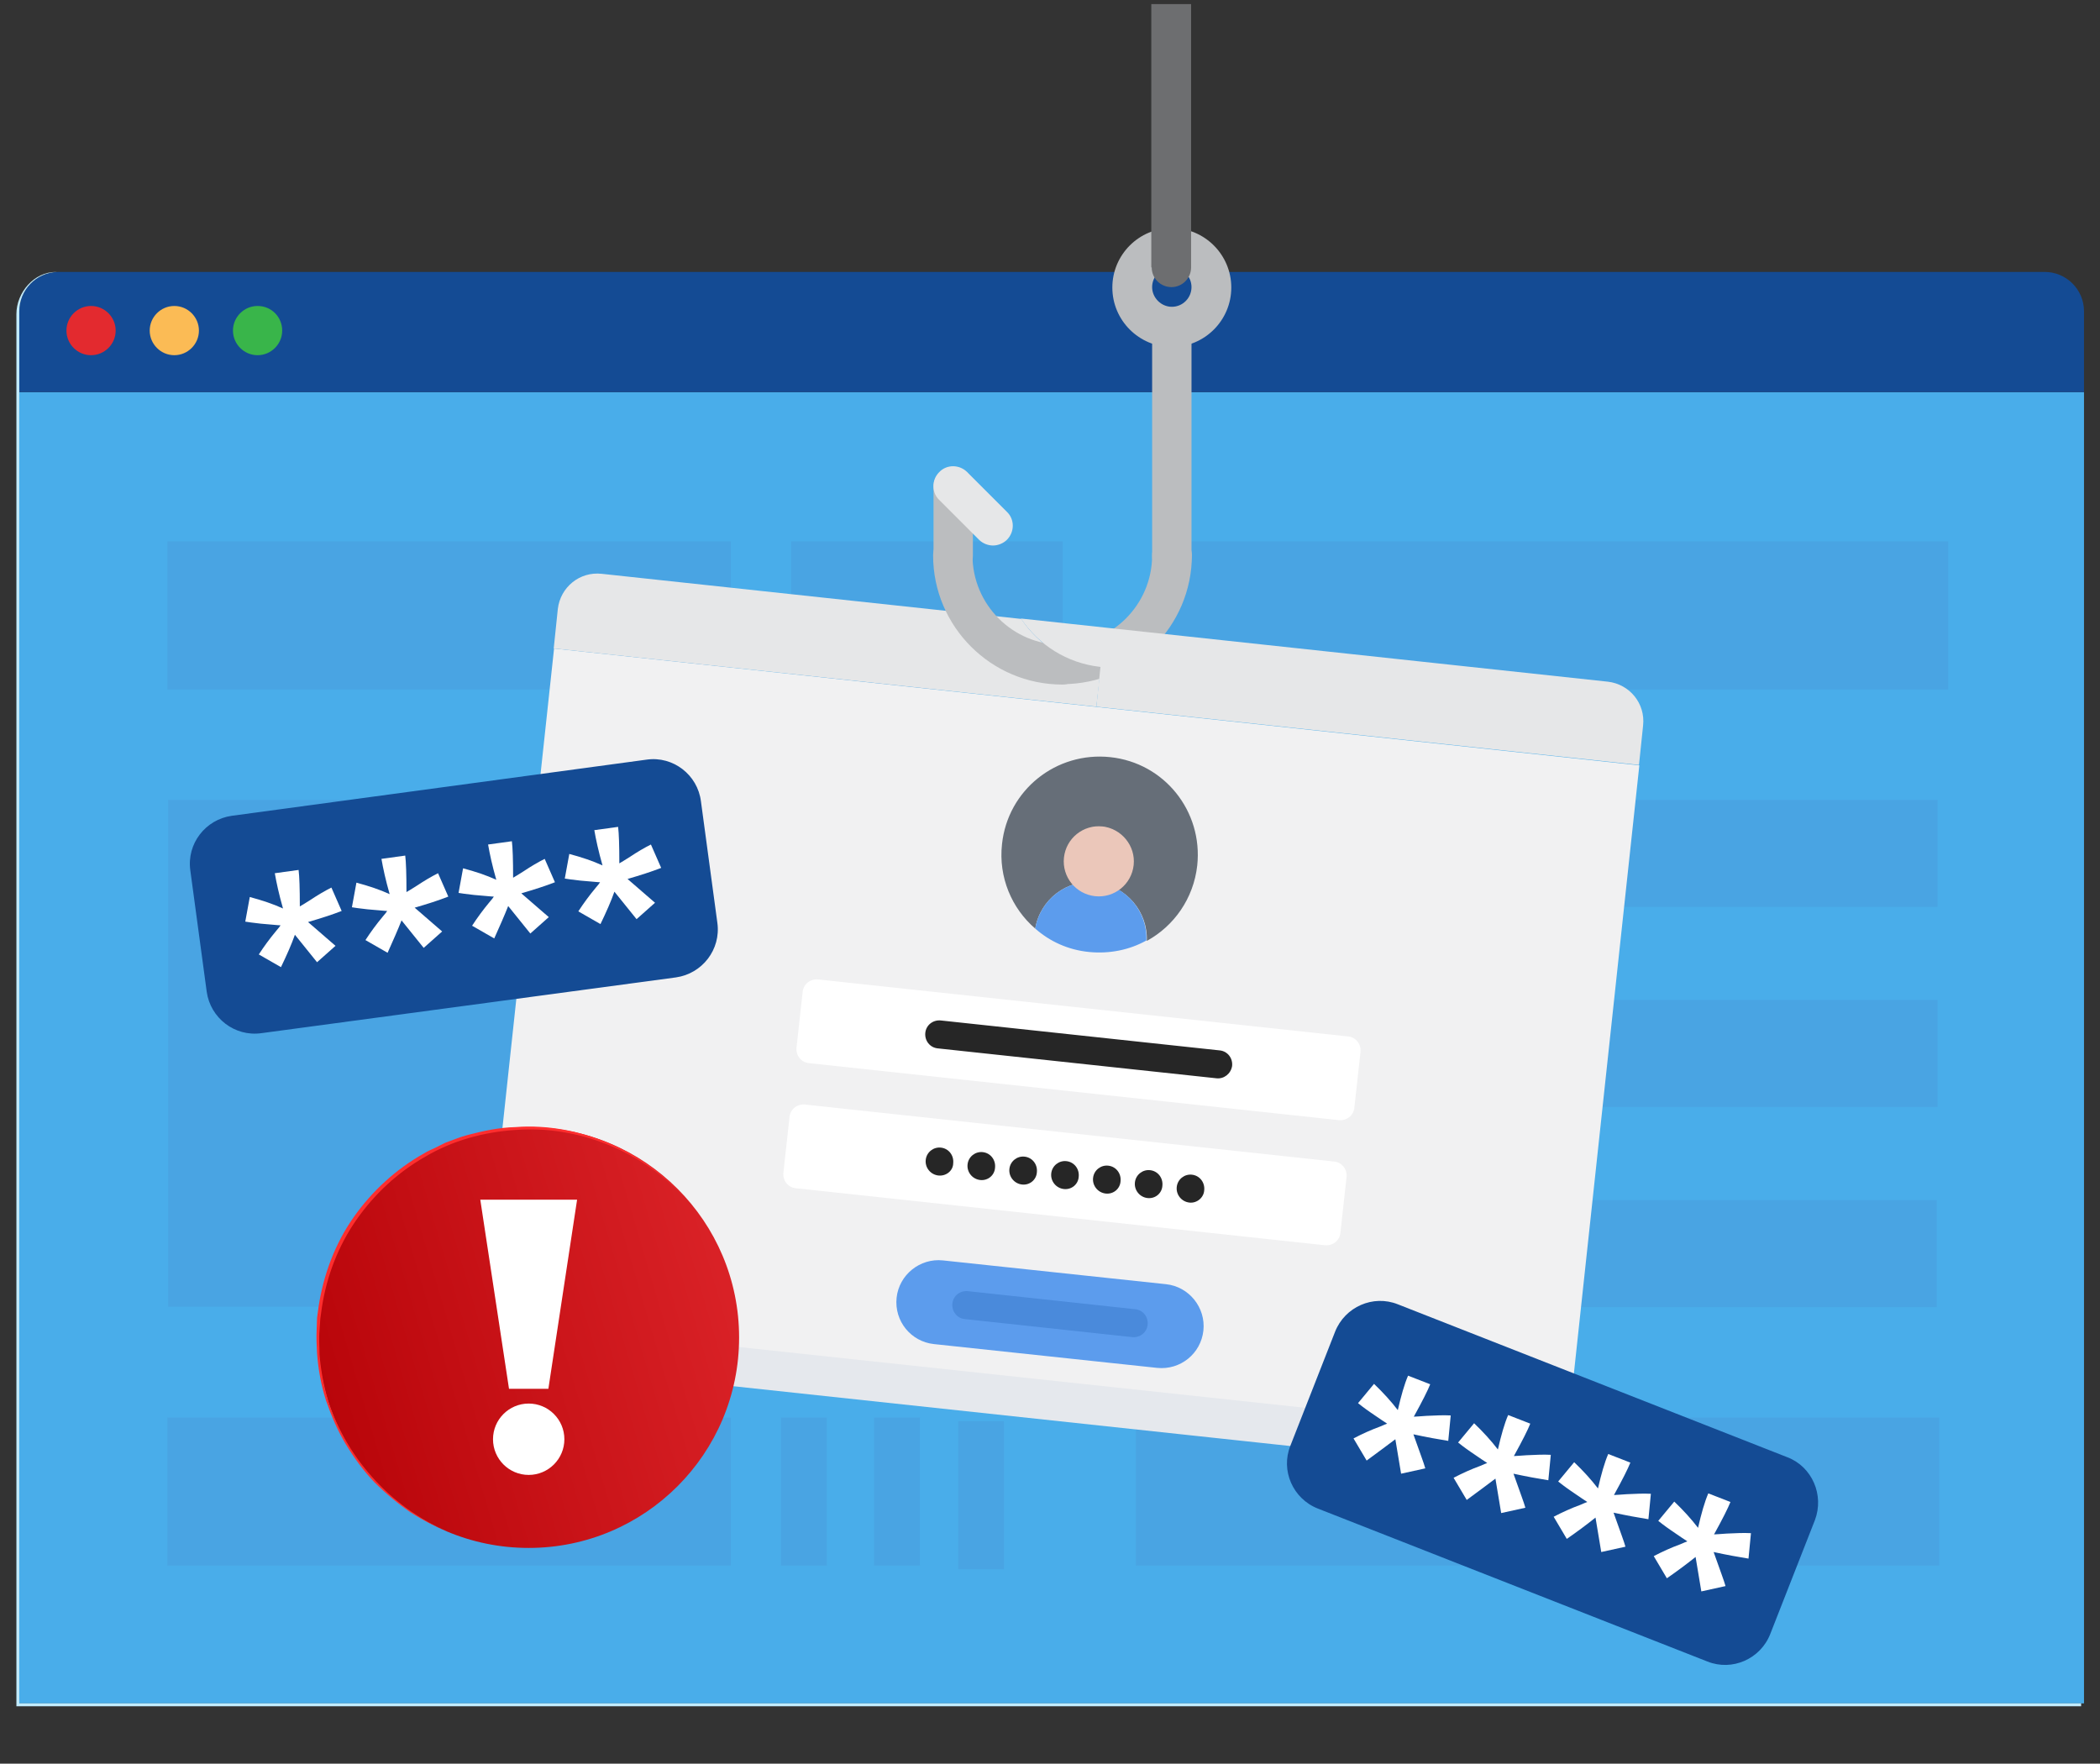 <?xml version="1.0" encoding="utf-8"?>
<!-- Generator: Adobe Illustrator 25.0.0, SVG Export Plug-In . SVG Version: 6.00 Build 0)  -->
<svg version="1.1" id="Layer_1" xmlns="http://www.w3.org/2000/svg" xmlns:xlink="http://www.w3.org/1999/xlink" x="0px" y="0px"
	 viewBox="0 0 512 430" style="enable-background:new 0 0 512 430;" xml:space="preserve">
<rect x="0" y="0" width="512" height="430" fill="#333333" stroke="none"/>
<style type="text/css">
	.st0{fill:#49ADEA;}
	.st1{fill:#144B94;}
	.st2{fill:#E32A2F;}
	.st3{fill:#FBBB55;}
	.st4{fill:#39B54A;}
	.st5{opacity:0.15;}
	.st6{fill:#4B75BA;}
	.st7{fill:#C2ECFE;}
	.st8{fill:#F1F1F2;}
	.st9{fill:#E6E7E8;}
	.st10{fill:#E5E8ED;}
	.st11{fill:#BBBDBF;}
	.st12{fill:#FFFFFF;}
	.st13{fill:#5C9CED;}
	.st14{fill:#666E78;}
	.st15{fill:#262626;}
	.st16{fill:#4A8ADB;}
	.st17{fill:#EBC7BA;}
	.st18{fill:none;}
	.st19{fill:#6D6E70;}
	.st20{fill:url(#SVGID_1_);}
	.st21{fill:#FF2E2E;}
</style>
<g>
	<rect x="4.7" y="95.6" class="st0" width="503.4" height="319.7"/>
	<g>
		<path class="st1" d="M508.1,75.9c0-5.3-4.3-9.6-9.6-9.6H14.3c-5.3,0-9.6,4.3-9.6,9.6v19.7h503.4V75.9z"/>
		<g>
			<g>
				<path class="st2" d="M28.2,80.6c0,3.3-2.7,6-6,6c-3.3,0-6-2.7-6-6c0-3.3,2.7-6,6-6C25.5,74.6,28.2,77.3,28.2,80.6z"/>
				<path class="st3" d="M48.5,80.6c0,3.3-2.7,6-6,6c-3.3,0-6-2.7-6-6c0-3.3,2.7-6,6-6C45.8,74.6,48.5,77.3,48.5,80.6z"/>
				<path class="st4" d="M68.8,80.6c0,3.3-2.7,6-6,6c-3.3,0-6-2.7-6-6c0-3.3,2.7-6,6-6C66.2,74.6,68.8,77.3,68.8,80.6z"/>
			</g>
		</g>
	</g>
	<g class="st5">
		<g>
			<g>
				<rect x="276.9" y="345.6" class="st6" width="195.9" height="36.1"/>
			</g>
			<g>
				<rect x="40.8" y="345.6" class="st6" width="137.4" height="36.1"/>
				<g>
					<rect x="190.4" y="345.6" class="st6" width="11.2" height="36.1"/>
					<rect x="213.1" y="345.6" class="st6" width="11.2" height="36.1"/>
					<rect x="233.6" y="346.5" class="st6" width="11.2" height="36.1"/>
				</g>
			</g>
		</g>
		<g>
			<rect x="41" y="195" class="st6" width="137.4" height="123.6"/>
			<g>
				<g>
					<rect x="218.7" y="195" class="st6" width="253.7" height="26.1"/>
				</g>
				<g>
					<rect x="218.7" y="243.8" class="st6" width="253.7" height="26.1"/>
				</g>
				<g>
					<rect x="218.5" y="292.6" class="st6" width="253.7" height="26.1"/>
				</g>
			</g>
		</g>
		<g>
			<rect x="40.8" y="132" class="st6" width="137.4" height="36.1"/>
			<rect x="281.5" y="132" class="st6" width="193.5" height="36.1"/>
			<rect x="192.9" y="132" class="st6" width="66.2" height="36.1"/>
		</g>
	</g>
	<path class="st7" d="M4.7,415.3V95.6V75.9c0-5.2,4.1-9.4,9.2-9.6l-0.3,0c-5.3,0-9.6,5-9.6,10.3v19.7V416h503.4v-0.7H4.7z"/>
</g>
<rect x="173.7" y="123.4" transform="matrix(0.107 -0.994 0.994 0.107 -24.287 485.957)" class="st8" width="169.4" height="266.2"/>
<path class="st9" d="M267.3,172.3L135,158.1l1-9.6c0.6-5.3,5.3-9.2,10.7-8.6l102.3,11c4.2,6.3,11.1,10.9,19.4,11.8L267.3,172.3z"/>
<path class="st10" d="M376.5,359.2l-255.2-27.4c-2.7-0.3-4.6-2.7-4.3-5.3c0.3-2.7,2.7-4.6,5.3-4.3l255.2,27.4
	c2.7,0.3,4.6,2.7,4.3,5.3C381.6,357.6,379.2,359.5,376.5,359.2"/>
<path class="st11" d="M259,166.9c-17.3,0-31.5-14.1-31.5-31.5c0-2.7,2.2-4.8,4.8-4.8c2.7,0,4.8,2.2,4.8,4.8c0,12,9.8,21.8,21.8,21.8
	c2.7,0,4.8,2.2,4.8,4.8C263.9,164.7,261.7,166.9,259,166.9"/>
<path class="st11" d="M232.4,140.3c-2.7,0-4.8-2.2-4.8-4.8v-16.9c0-2.7,2.2-4.8,4.8-4.8c2.7,0,4.8,2.2,4.8,4.8v16.9
	C237.2,138.1,235.1,140.3,232.4,140.3"/>
<path class="st11" d="M285.7,140.3c-2.7,0-4.8-2.2-4.8-4.8V79.8c0-2.7,2.2-4.8,4.8-4.8c2.7,0,4.8,2.2,4.8,4.8v55.7
	C290.5,138.1,288.4,140.3,285.7,140.3"/>
<path class="st11" d="M285.7,65.2c-2.7,0-4.8,2.2-4.8,4.8s2.2,4.8,4.8,4.8c2.7,0,4.8-2.2,4.8-4.8S288.4,65.2,285.7,65.2 M285.7,84.6
	c-8,0-14.5-6.5-14.5-14.5s6.5-14.5,14.5-14.5c8,0,14.5,6.5,14.5,14.5S293.7,84.6,285.7,84.6"/>
<path class="st12" d="M195.7,241.8c0.2-1.9,1.9-3.2,3.8-3l129.2,13.9c1.9,0.2,3.2,1.9,3,3.8l-1.5,13.6c-0.2,1.9-1.9,3.2-3.8,3
	l-129.2-13.9c-1.9-0.2-3.2-1.9-3-3.8L195.7,241.8z"/>
<path class="st12" d="M325.3,283.2c1.9,0.2,3.2,1.9,3,3.8l-1.5,13.6c-0.2,1.9-1.9,3.2-3.8,3L194,289.7c-1.9-0.2-3.2-1.9-3-3.8
	l1.5-13.6c0.2-1.9,1.9-3.2,3.8-3L325.3,283.2z"/>
<path class="st13" d="M229.9,307.3l54.4,5.8c5.6,0.6,9.7,5.7,9.1,11.3c-0.6,5.6-5.6,9.7-11.3,9.1l-54.4-5.8
	c-5.6-0.6-9.7-5.6-9.1-11.3C219.2,310.8,224.3,306.7,229.9,307.3"/>
<path class="st14" d="M261.2,207.6c-0.4,3.7,2.3,7.1,6.1,7.5c-7.2-0.8-13.7,4.2-14.9,11.3c-5.7-4.9-9-12.5-8.1-20.6
	c1.4-13.2,13.2-22.6,26.4-21.2c13.2,1.4,22.6,13.2,21.2,26.4c-0.9,8.1-5.7,14.8-12.3,18.4c0.3-7.1-5-13.4-12.2-14.2
	c3.7,0.4,7.1-2.3,7.5-6.1c0.4-3.7-2.3-7.1-6.1-7.5C265,201.1,261.7,203.8,261.2,207.6"/>
<path class="st13" d="M267.3,215.1c7.2,0.8,12.5,7.1,12.2,14.2c-4.1,2.3-9,3.3-14,2.8c-5.1-0.5-9.6-2.6-13.1-5.7
	C253.6,219.3,260.1,214.3,267.3,215.1"/>
<path class="st15" d="M296.6,262.9l-68-7.3c-1.9-0.2-3.2-1.9-3-3.8c0.2-1.9,1.9-3.2,3.8-3l68,7.3c1.9,0.2,3.2,1.9,3,3.8
	C300.1,261.8,298.4,263.1,296.6,262.9"/>
<path class="st15" d="M228.8,286.6c-1.9-0.2-3.3-1.9-3.1-3.8c0.2-1.9,1.9-3.2,3.7-3l0,0c1.9,0.2,3.2,1.9,3,3.8
	C232.4,285.4,230.7,286.8,228.8,286.6"/>
<path class="st15" d="M239,287.7c-1.9-0.2-3.3-1.9-3.1-3.8c0.2-1.9,1.9-3.2,3.7-3l0,0c1.9,0.2,3.2,1.9,3,3.8
	C242.5,286.5,240.9,287.9,239,287.7"/>
<path class="st15" d="M249.2,288.8c-1.9-0.2-3.3-1.9-3.1-3.8c0.2-1.9,1.9-3.2,3.7-3l0,0c1.9,0.2,3.2,1.9,3,3.8
	C252.7,287.6,251.1,289,249.2,288.8"/>
<path class="st15" d="M259.4,289.9c-1.9-0.2-3.3-1.9-3.1-3.8c0.2-1.9,1.9-3.2,3.7-3l0,0c1.9,0.2,3.2,1.9,3,3.8
	C262.9,288.7,261.3,290.1,259.4,289.9"/>
<path class="st15" d="M269.6,291c-1.9-0.2-3.3-1.9-3.1-3.8c0.2-1.9,1.9-3.2,3.7-3l0,0c1.9,0.2,3.2,1.9,3,3.8
	C273.1,289.8,271.5,291.2,269.6,291"/>
<path class="st15" d="M279.8,292.1c-1.9-0.2-3.3-1.9-3.1-3.8c0.2-1.9,1.9-3.2,3.7-3l0,0c1.9,0.2,3.2,1.9,3,3.8
	C283.3,290.9,281.7,292.3,279.8,292.1"/>
<path class="st15" d="M290,293.2c-1.9-0.2-3.3-1.9-3.1-3.8c0.2-1.9,1.9-3.2,3.7-3l0,0c1.9,0.2,3.2,1.9,3,3.8
	C293.5,292,291.8,293.4,290,293.2"/>
<path class="st16" d="M276,326l-40.8-4.4c-1.9-0.2-3.2-1.9-3-3.8c0.2-1.9,1.9-3.2,3.8-3l40.8,4.4c1.9,0.2,3.2,1.9,3,3.8
	C279.6,324.9,277.9,326.2,276,326"/>
<path class="st17" d="M276.4,210.9c-0.5,4.7-4.7,8.1-9.4,7.6c-4.7-0.5-8.1-4.7-7.6-9.4c0.5-4.7,4.7-8.1,9.4-7.6
	C273.4,202,276.9,206.2,276.4,210.9"/>
<path class="st18" d="M290.5,65.2c0,2.7-2.2,4.8-4.8,4.8c-2.7,0-4.8-2.2-4.8-4.8V1H38v446.6h452.8V1H290.5V65.2z M245.5,131.6
	c-1,0.9-2.2,1.4-3.4,1.4c-1.2,0-2.5-0.5-3.4-1.4l-9.7-9.7c-1.9-1.9-1.9-5,0-6.8c1.9-1.9,5-1.9,6.8,0l9.7,9.7
	C247.4,126.6,247.4,129.7,245.5,131.6z M259.1,166.9c-2.7,0-4.8-2.2-4.8-4.8c0-2.7,2.2-4.8,4.8-4.8c12,0,21.8-9.8,21.8-21.8
	c0-2.7,2.2-4.8,4.8-4.8c2.7,0,4.8,2.2,4.8,4.8C290.5,152.8,276.4,166.9,259.1,166.9z"/>
<path class="st9" d="M235.8,115.1c-1.9-1.9-5-1.9-6.8,0c-1.9,1.9-1.9,5,0,6.8l9.7,9.7c0.9,0.9,2.2,1.4,3.4,1.4
	c1.2,0,2.5-0.5,3.4-1.4c1.9-1.9,1.9-5,0-6.8L235.8,115.1z"/>
<path class="st11" d="M285.7,130.6c-2.7,0-4.8,2.2-4.8,4.8c0,12-9.8,21.8-21.8,21.8c-2.7,0-4.8,2.2-4.8,4.8c0,2.7,2.2,4.8,4.8,4.8
	c17.3,0,31.5-14.1,31.5-31.5C290.5,132.7,288.4,130.6,285.7,130.6z"/>
<path class="st19" d="M280.8,65.2c0,2.7,2.2,4.8,4.8,4.8c2.7,0,4.8-2.2,4.8-4.8V1h-9.7V65.2z"/>
<path class="st9" d="M399.6,186.5l-132.3-14.2l1-9.7c-8.2-0.9-15.1-5.4-19.4-11.8l143.1,15.4c5.3,0.6,9.2,5.3,8.6,10.7L399.6,186.5z
	"/>
<path class="st1" d="M157.7,185.2L56.5,198.9c-6.4,0.9-11,6.8-10.1,13.3l4,29.6c0.9,6.4,6.8,11,13.3,10.1l101.1-13.6
	c6.4-0.9,11-6.8,10.1-13.3l-4-29.6C170.1,188.9,164.1,184.3,157.7,185.2z"/>
<g>
	<path class="st12" d="M68.5,235.8l-5.4-3.1c1.3-2,2.7-3.9,4.2-5.7c0.6-0.7,1-1.2,1.1-1.4c-0.6,0-2.2-0.2-4.8-0.4
		c-1.9-0.2-3.2-0.4-3.8-0.5l1.1-6c3,0.8,5.7,1.7,8.1,2.8c-1-3.5-1.6-6.3-2-8.6l5.8-0.8c0.2,1.6,0.3,4.5,0.3,8.9
		c0.4-0.2,1.3-0.8,2.6-1.6c1.8-1.2,3.5-2.2,5.1-3l2.5,5.7c-2.3,0.9-5.1,1.8-8.2,2.7l4.5,3.9c0.9,0.8,1.6,1.4,2.2,1.9l-4.5,4
		l-5.4-6.7C71.1,230.2,69.9,232.9,68.5,235.8z"/>
	<path class="st12" d="M94.5,232.3l-5.4-3.1c1.3-2,2.7-3.9,4.2-5.7c0.6-0.7,1-1.2,1.1-1.4c-0.6,0-2.2-0.2-4.8-0.4
		c-1.9-0.2-3.2-0.4-3.8-0.5l1.1-6c3,0.8,5.7,1.7,8.1,2.8c-1-3.5-1.6-6.3-2-8.6l5.8-0.8c0.2,1.6,0.3,4.5,0.3,8.9
		c0.4-0.2,1.3-0.8,2.6-1.6c1.8-1.2,3.5-2.2,5.1-3l2.5,5.7c-2.3,0.9-5.1,1.8-8.2,2.7l4.5,3.9c0.9,0.8,1.6,1.4,2.2,1.9l-4.5,4
		l-5.4-6.7C97,226.7,95.8,229.4,94.5,232.3z"/>
	<path class="st12" d="M120.5,228.8l-5.4-3.1c1.3-2,2.7-3.9,4.2-5.7c0.6-0.7,1-1.2,1.1-1.4c-0.6,0-2.2-0.2-4.8-0.4
		c-1.9-0.2-3.2-0.4-3.8-0.5l1.1-6c3,0.8,5.7,1.7,8.1,2.8c-1-3.5-1.6-6.3-2-8.6l5.8-0.8c0.2,1.6,0.3,4.5,0.3,8.9
		c0.4-0.2,1.3-0.8,2.6-1.6c1.8-1.2,3.5-2.2,5.1-3l2.5,5.7c-2.3,0.9-5.1,1.8-8.2,2.7l4.5,3.9c0.9,0.8,1.6,1.4,2.2,1.9l-4.5,4
		l-5.4-6.7C123,223.2,121.8,225.9,120.5,228.8z"/>
	<path class="st12" d="M146.4,225.3l-5.4-3.1c1.3-2,2.7-3.9,4.2-5.7c0.6-0.7,1-1.2,1.1-1.4c-0.6,0-2.2-0.2-4.8-0.4
		c-1.9-0.2-3.2-0.4-3.8-0.5l1.1-6c3,0.8,5.7,1.7,8.1,2.8c-1-3.5-1.6-6.3-2-8.6l5.8-0.8c0.2,1.6,0.3,4.5,0.3,8.9
		c0.4-0.2,1.3-0.8,2.6-1.6c1.8-1.2,3.5-2.2,5.1-3l2.5,5.7c-2.3,0.9-5.1,1.8-8.2,2.7l4.5,3.9c0.9,0.8,1.6,1.4,2.2,1.9l-4.5,4
		l-5.4-6.7C149,219.7,147.8,222.4,146.4,225.3z"/>
</g>
<path class="st1" d="M435.8,355.3l-95-37.3c-6-2.4-12.9,0.6-15.3,6.7l-10.9,27.8c-2.4,6,0.6,12.9,6.7,15.3l95,37.3
	c6,2.4,12.9-0.6,15.3-6.7l10.9-27.8C444.8,364.5,441.8,357.6,435.8,355.3z"/>
<g>
	<path class="st12" d="M333.2,356.1l-3.2-5.4c2.1-1.1,4.3-2.1,6.5-2.9c0.9-0.4,1.4-0.6,1.7-0.7c-0.5-0.3-1.8-1.2-4-2.7
		c-1.6-1.1-2.6-1.9-3.1-2.3l3.9-4.7c2.2,2.1,4.2,4.3,5.8,6.4c0.8-3.5,1.6-6.3,2.5-8.4l5.4,2.1c-0.6,1.5-1.9,4.1-4,7.9
		c0.5,0,1.5-0.1,3.1-0.2c2.2-0.1,4.1-0.2,5.9-0.1l-0.6,6.2c-2.5-0.4-5.3-0.9-8.5-1.6l2,5.6c0.4,1.1,0.7,2,0.9,2.7l-5.9,1.3l-1.4-8.4
		C338.2,352.4,335.8,354.2,333.2,356.1z"/>
	<path class="st12" d="M357.6,365.7l-3.2-5.4c2.1-1.1,4.3-2.1,6.5-2.9c0.9-0.4,1.4-0.6,1.7-0.7c-0.5-0.3-1.8-1.2-4-2.7
		c-1.6-1.1-2.6-1.9-3.1-2.3l3.9-4.7c2.2,2.1,4.2,4.3,5.8,6.4c0.8-3.5,1.6-6.3,2.5-8.4l5.4,2.1c-0.6,1.5-1.9,4.1-4,7.9
		c0.5,0,1.5-0.1,3.1-0.2c2.2-0.1,4.1-0.2,5.9-0.1l-0.6,6.2c-2.5-0.4-5.3-0.9-8.5-1.6l2,5.6c0.4,1.1,0.7,2,0.9,2.7l-5.9,1.3l-1.4-8.4
		C362.6,362,360.2,363.8,357.6,365.7z"/>
	<path class="st12" d="M382,375.2l-3.2-5.4c2.1-1.1,4.3-2.1,6.5-2.9c0.9-0.4,1.4-0.6,1.7-0.7c-0.5-0.3-1.8-1.2-4-2.7
		c-1.6-1.1-2.6-1.9-3.1-2.3l3.9-4.7c2.2,2.1,4.2,4.3,5.8,6.4c0.8-3.5,1.6-6.3,2.5-8.4l5.4,2.1c-0.6,1.5-1.9,4.1-4,7.9
		c0.5,0,1.5-0.1,3.1-0.2c2.2-0.1,4.1-0.2,5.9-0.1l-0.6,6.2c-2.5-0.4-5.3-0.9-8.5-1.6l2,5.6c0.4,1.1,0.7,2,0.9,2.7l-5.9,1.3l-1.4-8.4
		C387,371.6,384.6,373.4,382,375.2z"/>
	<path class="st12" d="M406.4,384.8l-3.2-5.4c2.1-1.1,4.3-2.1,6.5-2.9c0.9-0.4,1.4-0.6,1.7-0.7c-0.5-0.3-1.8-1.2-4-2.7
		c-1.6-1.1-2.6-1.9-3.1-2.3l3.9-4.7c2.2,2.1,4.2,4.3,5.8,6.4c0.8-3.5,1.6-6.3,2.5-8.4l5.4,2.1c-0.6,1.5-1.9,4.1-4,7.9
		c0.5,0,1.5-0.1,3.1-0.2c2.2-0.1,4.1-0.2,5.9-0.1l-0.6,6.2c-2.5-0.4-5.3-0.9-8.5-1.6l2,5.6c0.4,1.1,0.7,2,0.9,2.7l-5.9,1.3l-1.4-8.4
		C411.4,381.2,409,383,406.4,384.8z"/>
</g>
<g>
	<g>
		<linearGradient id="SVGID_1_" gradientUnits="userSpaceOnUse" x1="207.102" y1="303.06" x2="61.665" y2="345.836">
			<stop  offset="0" style="stop-color:#E32A2F"/>
			<stop  offset="1" style="stop-color:#B30005"/>
		</linearGradient>
		<circle class="st20" cx="128.9" cy="326.1" r="51.3"/>
		<g>
			<path class="st21" d="M110.6,374c-3.6-1.4-7.1-3.1-10.4-5.2c-3.2-2.2-6.2-4.7-8.9-7.4c-2.7-2.8-5-6-7-9.3
				c-2-3.3-3.5-6.9-4.8-10.6c-1.2-3.7-1.9-7.6-2.2-11.5c-0.1-1.9-0.2-3.9-0.1-5.8l0.1-2.9c0.1-1,0.3-1.9,0.4-2.9
				c1.2-7.7,4-15.2,8.5-21.6c4.5-6.4,10.4-11.8,17.2-15.6c0.8-0.5,1.7-0.9,2.6-1.3l2.6-1.3l2.7-1l1.4-0.5l0.7-0.2l0.7-0.2
				c3.8-1,7.6-1.8,11.5-1.9c7.8-0.6,15.7,0.9,22.8,3.9c7.2,3,13.6,7.7,18.7,13.5c-10.4-11.5-26.1-17.9-41.5-16.7
				c-7.7,0.5-15.3,2.6-21.9,6.5c-6.7,3.8-12.4,9.1-16.8,15.4c-4.4,6.3-7.2,13.6-8.4,21.2c-0.1,1-0.3,1.9-0.4,2.9l-0.2,2.9
				c-0.2,1.9,0,3.8,0,5.8c0.3,3.8,1,7.6,2.1,11.3C84.6,355.9,96.1,368.4,110.6,374z"/>
		</g>
	</g>
	<g>
		<polygon class="st12" points="133.7,338.6 140.7,292.5 117.1,292.5 124.1,338.6 		"/>
		<path class="st12" d="M128.9,342.2c-4.8,0-8.7,3.9-8.7,8.7c0,4.8,3.9,8.7,8.7,8.7c4.8,0,8.7-3.9,8.7-8.7
			C137.6,346.1,133.7,342.2,128.9,342.2z"/>
	</g>
</g>
</svg>
